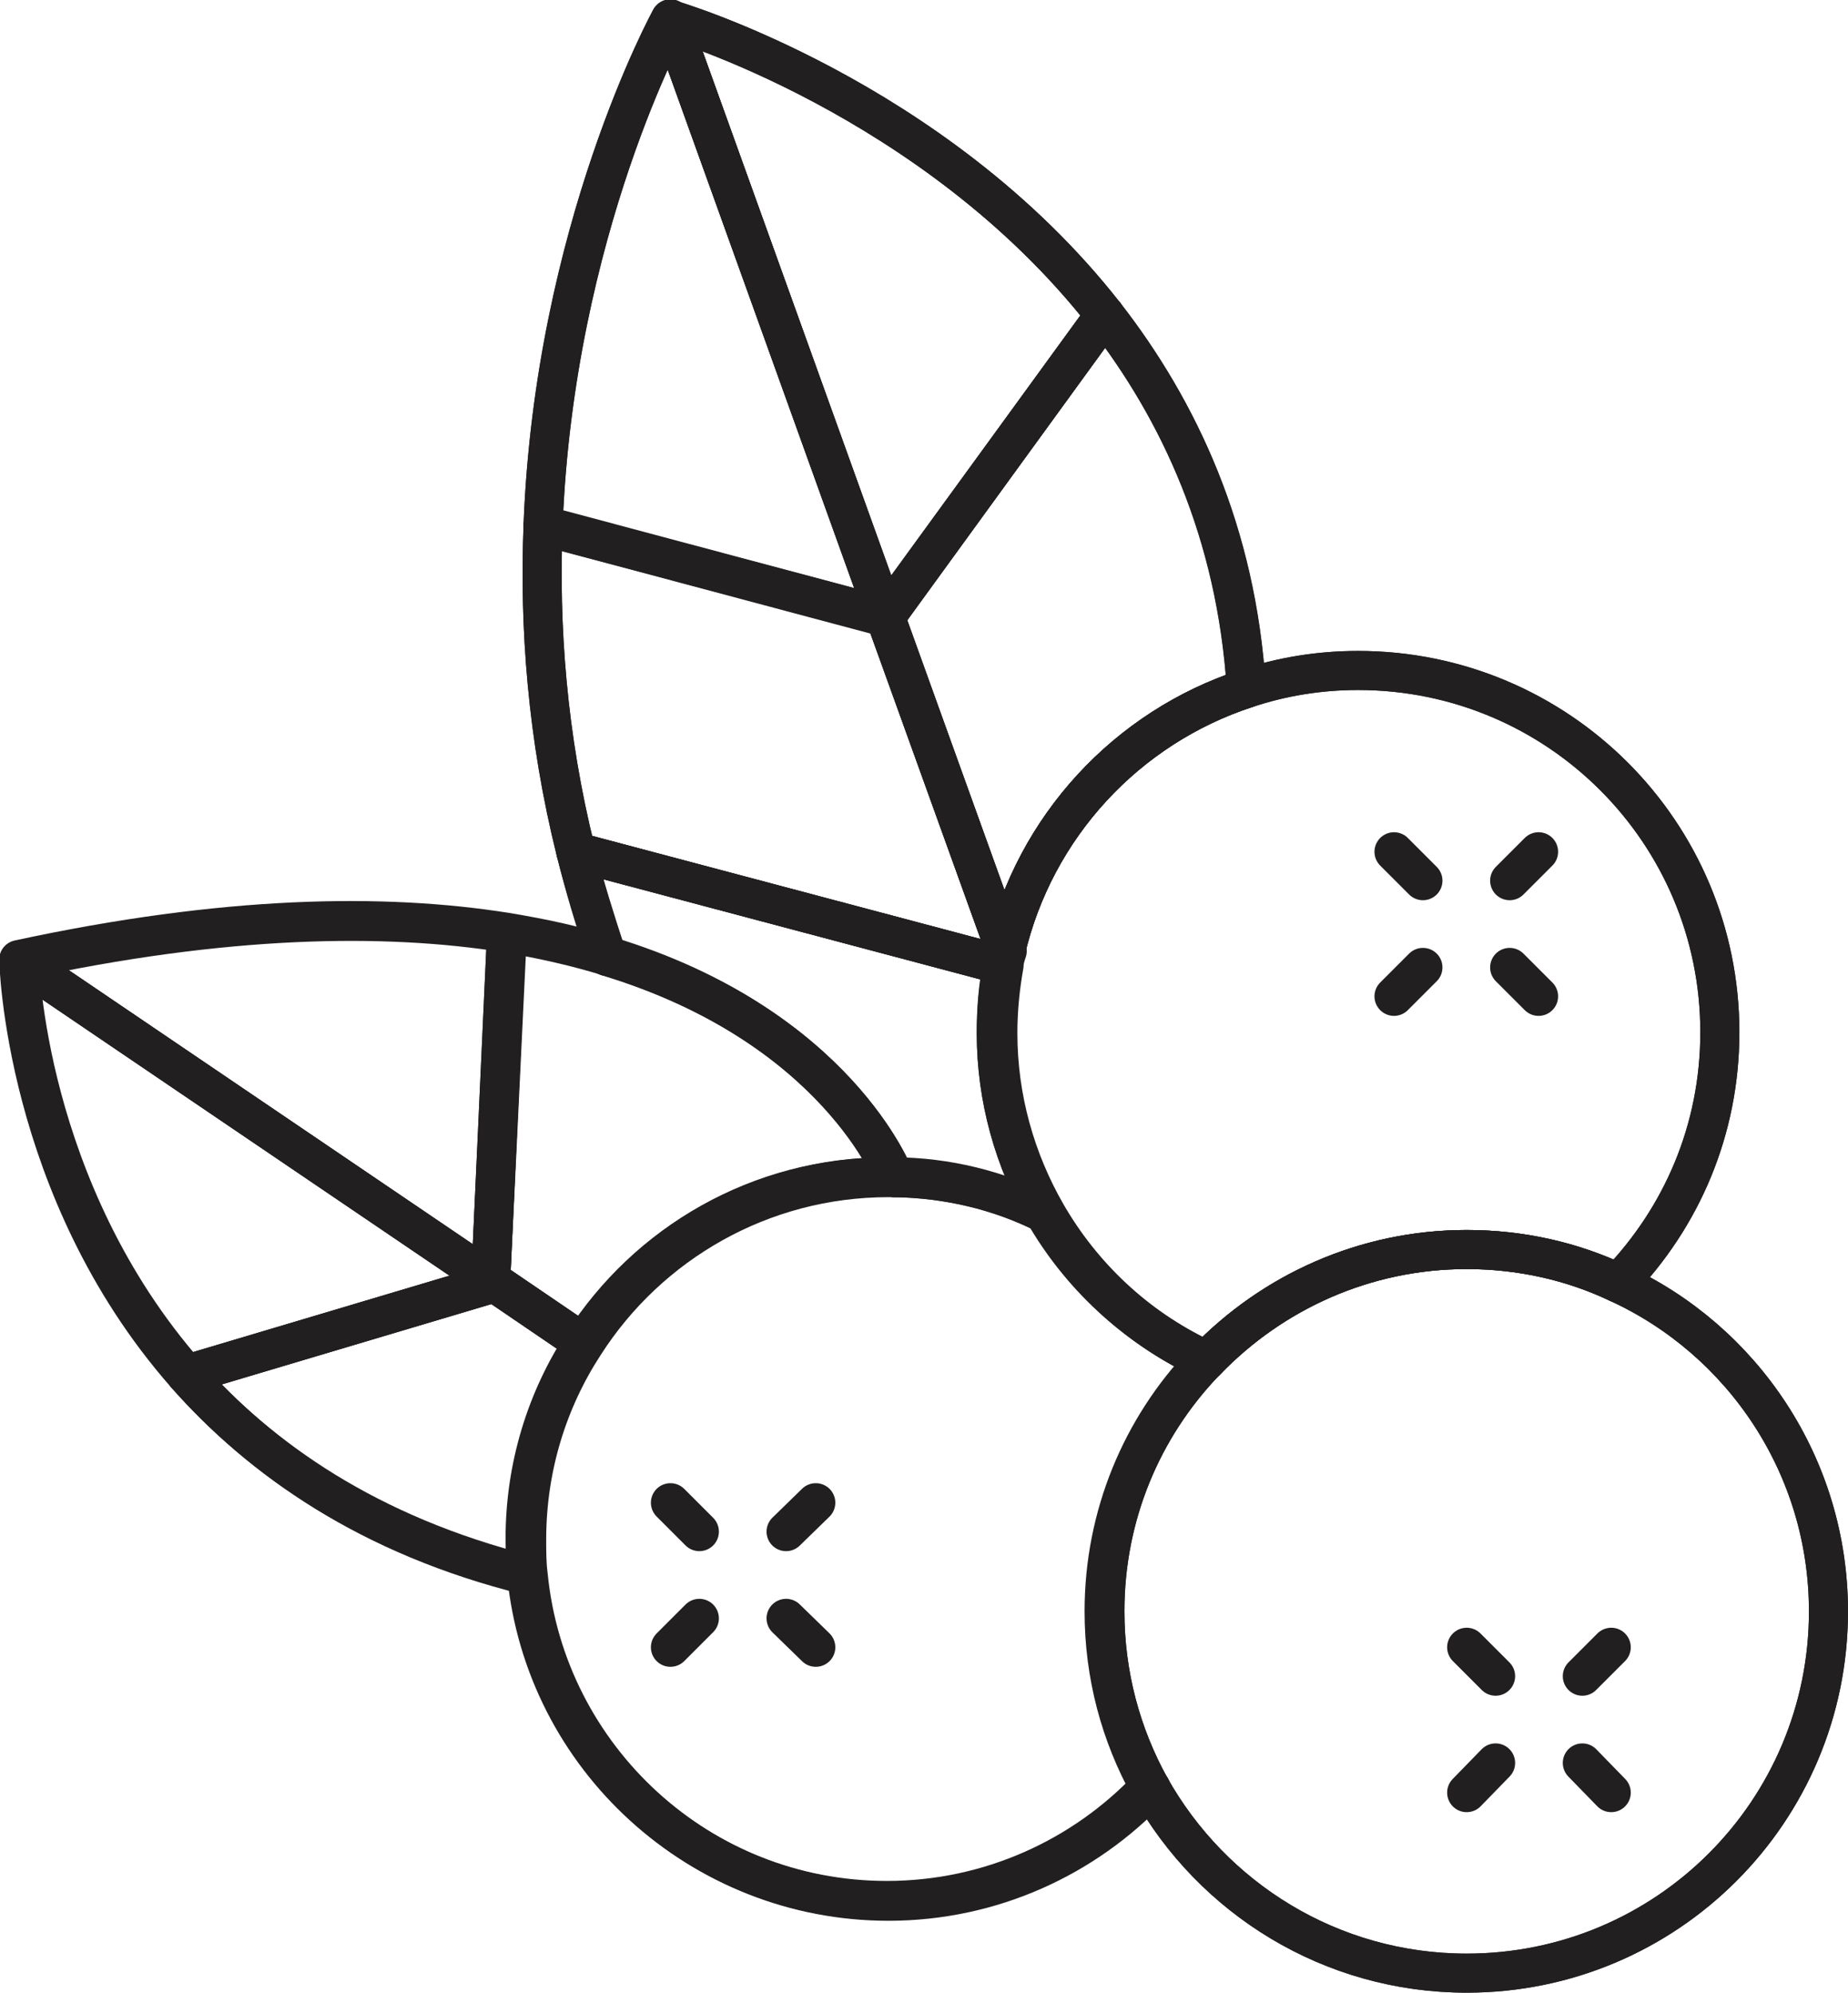 <?xml version="1.0" encoding="UTF-8"?><svg id="b" xmlns="http://www.w3.org/2000/svg" width="23.65" height="25.5" viewBox="0 0 23.65 25.5"><g id="c"><path d="M20.71,16.42c1.59.73,2.69,2.34,2.69,4.2,0,2.56-2.07,4.63-4.63,4.63-1.74,0-3.25-.96-4.05-2.38-.37-.67-.58-1.44-.58-2.25,0-1.23.48-2.35,1.27-3.18h0s.02-.02.03-.03c.84-.87,2.02-1.42,3.33-1.42.69,0,1.36.15,1.94.43Z" style="fill:none; stroke:#221f20; stroke-linecap:round; stroke-linejoin:round; stroke-width:.5px;"/><path d="M15.37,17.38s.04.02.06.03c0,0-.02.02-.03.03h0c-.79.83-1.27,1.95-1.27,3.18,0,.82.21,1.58.58,2.25-.84.89-2.04,1.45-3.36,1.45-2.4,0-4.38-1.83-4.61-4.17-.01-.15-.02-.31-.02-.46,0-.92.27-1.78.74-2.5.82-1.28,2.25-2.13,3.89-2.13.03,0,.06,0,.08,0,.69,0,1.34.17,1.93.46,0,0,0,0,0,0,.46.8,1.15,1.44,1.99,1.85,0,0,0,0,0,0Z" style="fill:none; stroke:#221f20; stroke-linecap:round; stroke-linejoin:round; stroke-width:.5px;"/><path d="M12.87,12.17c.37-1.59,1.55-2.86,3.08-3.36.45-.15.93-.23,1.43-.23,2.56,0,4.63,2.07,4.63,4.63,0,1.25-.49,2.37-1.3,3.21-.59-.28-1.25-.43-1.94-.43-1.31,0-2.49.55-3.33,1.42-.02,0-.04-.02-.06-.03,0,0,0,0,0,0-.84-.4-1.53-1.05-1.99-1.85,0,0,0,0,0,0-.39-.68-.62-1.47-.62-2.31,0-.3.03-.59.08-.87,0-.06.02-.12.04-.18Z" style="fill:none; stroke:#221f20; stroke-linecap:round; stroke-linejoin:round; stroke-width:.5px;"/><path d="M6.28,16.38l1.19.81h0c-.47.73-.74,1.59-.74,2.51,0,.16,0,.31.02.46-2.02-.5-3.41-1.48-4.37-2.57l3.89-1.16v-.04h0Z" style="fill:none; stroke:#221f20; stroke-linecap:round; stroke-linejoin:round; stroke-width:.5px;"/><path d="M6.28,16.38h0v.05l-3.89,1.16C.31,15.22.25,12.29.25,12.29l6.03,4.09Z" style="fill:none; stroke:#221f20; stroke-linecap:round; stroke-linejoin:round; stroke-width:.5px;"/><path d="M6.49,11.94v.06s-.21,4.38-.21,4.38L.25,12.29c2.63-.57,4.67-.6,6.24-.35Z" style="fill:none; stroke:#221f20; stroke-linecap:round; stroke-linejoin:round; stroke-width:.5px;"/><path d="M11.44,15.06h-.08c-1.63,0-3.07.85-3.89,2.13h0s-1.19-.81-1.19-.81l.2-4.38v-.06c.48.08.91.18,1.3.3,2.94.89,3.67,2.83,3.67,2.83Z" style="fill:none; stroke:#221f20; stroke-linecap:round; stroke-linejoin:round; stroke-width:.5px;"/><path d="M7.37,10.9l5.46,1.45c-.06.28-.08.57-.08.87,0,.84.23,1.63.62,2.31-.58-.29-1.24-.45-1.93-.46h0s-.73-1.94-3.67-2.83c-.16-.45-.29-.9-.4-1.34Z" style="fill:none; stroke:#221f20; stroke-linecap:round; stroke-linejoin:round; stroke-width:.5px;"/><path d="M8.58.25l2.75,7.64-4.38-1.17c.15-3.79,1.63-6.48,1.63-6.48Z" style="fill:none; stroke:#221f20; stroke-linecap:round; stroke-linejoin:round; stroke-width:.5px;"/><path d="M14.14,4.03c.95,1.22,1.69,2.79,1.81,4.78-1.53.5-2.71,1.77-3.08,3.36l-1.54-4.27,2.81-3.87Z" style="fill:none; stroke:#221f20; stroke-linecap:round; stroke-linejoin:round; stroke-width:.5px;"/><path d="M12.87,12.17c-.01.06-.03.12-.04.18l-5.46-1.45c-.37-1.48-.47-2.89-.42-4.17l4.38,1.17,1.54,4.27Z" style="fill:none; stroke:#221f20; stroke-linecap:round; stroke-linejoin:round; stroke-width:.5px;"/><path d="M14.14,4.03l-2.81,3.87L8.58.25s3.37.98,5.56,3.78Z" style="fill:none; stroke:#221f20; stroke-linecap:round; stroke-linejoin:round; stroke-width:.5px;"/><polyline points="8.58 .25 11.33 7.89 12.87 12.17" style="fill:none; stroke:#221f20; stroke-linecap:round; stroke-linejoin:round; stroke-width:.5px;"/><polyline points=".25 12.29 6.28 16.38 7.47 17.19" style="fill:none; stroke:#221f20; stroke-linecap:round; stroke-linejoin:round; stroke-width:.5px;"/><polyline points="2.38 17.59 6.28 16.43 6.28 16.38 6.28 16.38 6.48 12" style="fill:none; stroke:#221f20; stroke-linecap:round; stroke-linejoin:round; stroke-width:.5px;"/><line x1="7.37" y1="10.9" x2="12.83" y2="12.35" style="fill:none; stroke:#221f20; stroke-linecap:round; stroke-linejoin:round; stroke-width:.5px;"/><polyline points="14.14 4.03 11.33 7.89 6.95 6.73" style="fill:none; stroke:#221f20; stroke-linecap:round; stroke-linejoin:round; stroke-width:.5px;"/><path d="M15.41,17.44c-.79.83-1.27,1.94-1.27,3.18,0,.82.21,1.58.58,2.25.79,1.42,2.31,2.38,4.05,2.38,2.56,0,4.63-2.07,4.63-4.63,0-1.86-1.1-3.47-2.69-4.2-.59-.28-1.25-.43-1.94-.43-1.31,0-2.49.55-3.33,1.42,0,0-.02.02-.03.03" style="fill:none; stroke:#221f20; stroke-linecap:round; stroke-linejoin:round; stroke-width:.5px;"/><path d="M13.37,15.53c-.39-.68-.62-1.47-.62-2.31,0-.3.03-.59.08-.87,0-.06.02-.12.04-.18.37-1.59,1.55-2.86,3.08-3.36.45-.15.93-.23,1.43-.23,2.56,0,4.63,2.07,4.63,4.63,0,1.25-.49,2.37-1.3,3.21" style="fill:none; stroke:#221f20; stroke-linecap:round; stroke-linejoin:round; stroke-width:.5px;"/><path d="M15.37,17.38c-.84-.4-1.53-1.05-1.99-1.85" style="fill:none; stroke:#221f20; stroke-linecap:round; stroke-linejoin:round; stroke-width:.5px;"/><path d="M15.44,17.41s-.04-.02-.06-.03" style="fill:none; stroke:#221f20; stroke-linecap:round; stroke-linejoin:round; stroke-width:.5px;"/><path d="M15.37,17.38s0,0,0,0" style="fill:none; stroke:#221f20; stroke-linecap:round; stroke-linejoin:round; stroke-width:.5px;"/><line x1="15.41" y1="17.44" x2="15.41" y2="17.44" style="fill:none; stroke:#221f20; stroke-linecap:round; stroke-linejoin:round; stroke-width:.5px;"/><path d="M13.38,15.53s0,0,0,0c-.58-.29-1.24-.45-1.93-.46-.03,0-.06,0-.08,0-1.63,0-3.07.85-3.89,2.13-.47.72-.74,1.58-.74,2.5,0,.16,0,.31.02.46.23,2.34,2.21,4.17,4.61,4.17,1.32,0,2.52-.56,3.36-1.45" style="fill:none; stroke:#221f20; stroke-linecap:round; stroke-linejoin:round; stroke-width:.5px;"/><line x1="8.95" y1="20.71" x2="8.58" y2="21.08" style="fill:none; stroke:#221f20; stroke-linecap:round; stroke-linejoin:round; stroke-width:.5px;"/><line x1="10.44" y1="19.23" x2="10.06" y2="19.6" style="fill:none; stroke:#221f20; stroke-linecap:round; stroke-linejoin:round; stroke-width:.5px;"/><line x1="8.95" y1="19.6" x2="8.58" y2="19.23" style="fill:none; stroke:#221f20; stroke-linecap:round; stroke-linejoin:round; stroke-width:.5px;"/><line x1="10.44" y1="21.08" x2="10.06" y2="20.71" style="fill:none; stroke:#221f20; stroke-linecap:round; stroke-linejoin:round; stroke-width:.5px;"/><line x1="19.14" y1="22.56" x2="18.77" y2="22.94" style="fill:none; stroke:#221f20; stroke-linecap:round; stroke-linejoin:round; stroke-width:.5px;"/><line x1="20.62" y1="21.08" x2="20.25" y2="21.45" style="fill:none; stroke:#221f20; stroke-linecap:round; stroke-linejoin:round; stroke-width:.5px;"/><line x1="19.14" y1="21.45" x2="18.77" y2="21.08" style="fill:none; stroke:#221f20; stroke-linecap:round; stroke-linejoin:round; stroke-width:.5px;"/><line x1="20.62" y1="22.94" x2="20.25" y2="22.56" style="fill:none; stroke:#221f20; stroke-linecap:round; stroke-linejoin:round; stroke-width:.5px;"/><line x1="18.21" y1="12.38" x2="17.84" y2="12.75" style="fill:none; stroke:#221f20; stroke-linecap:round; stroke-linejoin:round; stroke-width:.5px;"/><line x1="19.69" y1="10.9" x2="19.32" y2="11.27" style="fill:none; stroke:#221f20; stroke-linecap:round; stroke-linejoin:round; stroke-width:.5px;"/><line x1="18.21" y1="11.27" x2="17.84" y2="10.9" style="fill:none; stroke:#221f20; stroke-linecap:round; stroke-linejoin:round; stroke-width:.5px;"/><line x1="19.69" y1="12.75" x2="19.32" y2="12.38" style="fill:none; stroke:#221f20; stroke-linecap:round; stroke-linejoin:round; stroke-width:.5px;"/><path d="M15.95,8.81c-.13-1.99-.86-3.56-1.81-4.78C11.95,1.23,8.58.25,8.58.25c0,0-1.49,2.69-1.63,6.48-.05,1.28.05,2.69.42,4.17.11.44.25.88.4,1.34" style="fill:none; stroke:#221f20; stroke-linecap:round; stroke-linejoin:round; stroke-width:.5px;"/><path d="M11.44,15.06s-.73-1.94-3.67-2.83c-.39-.13-.81-.22-1.29-.3-1.57-.25-3.6-.22-6.24.35,0,0,.06,2.94,2.13,5.3.96,1.09,2.35,2.06,4.37,2.57" style="fill:none; stroke:#221f20; stroke-linecap:round; stroke-linejoin:round; stroke-width:.5px;"/></g></svg>